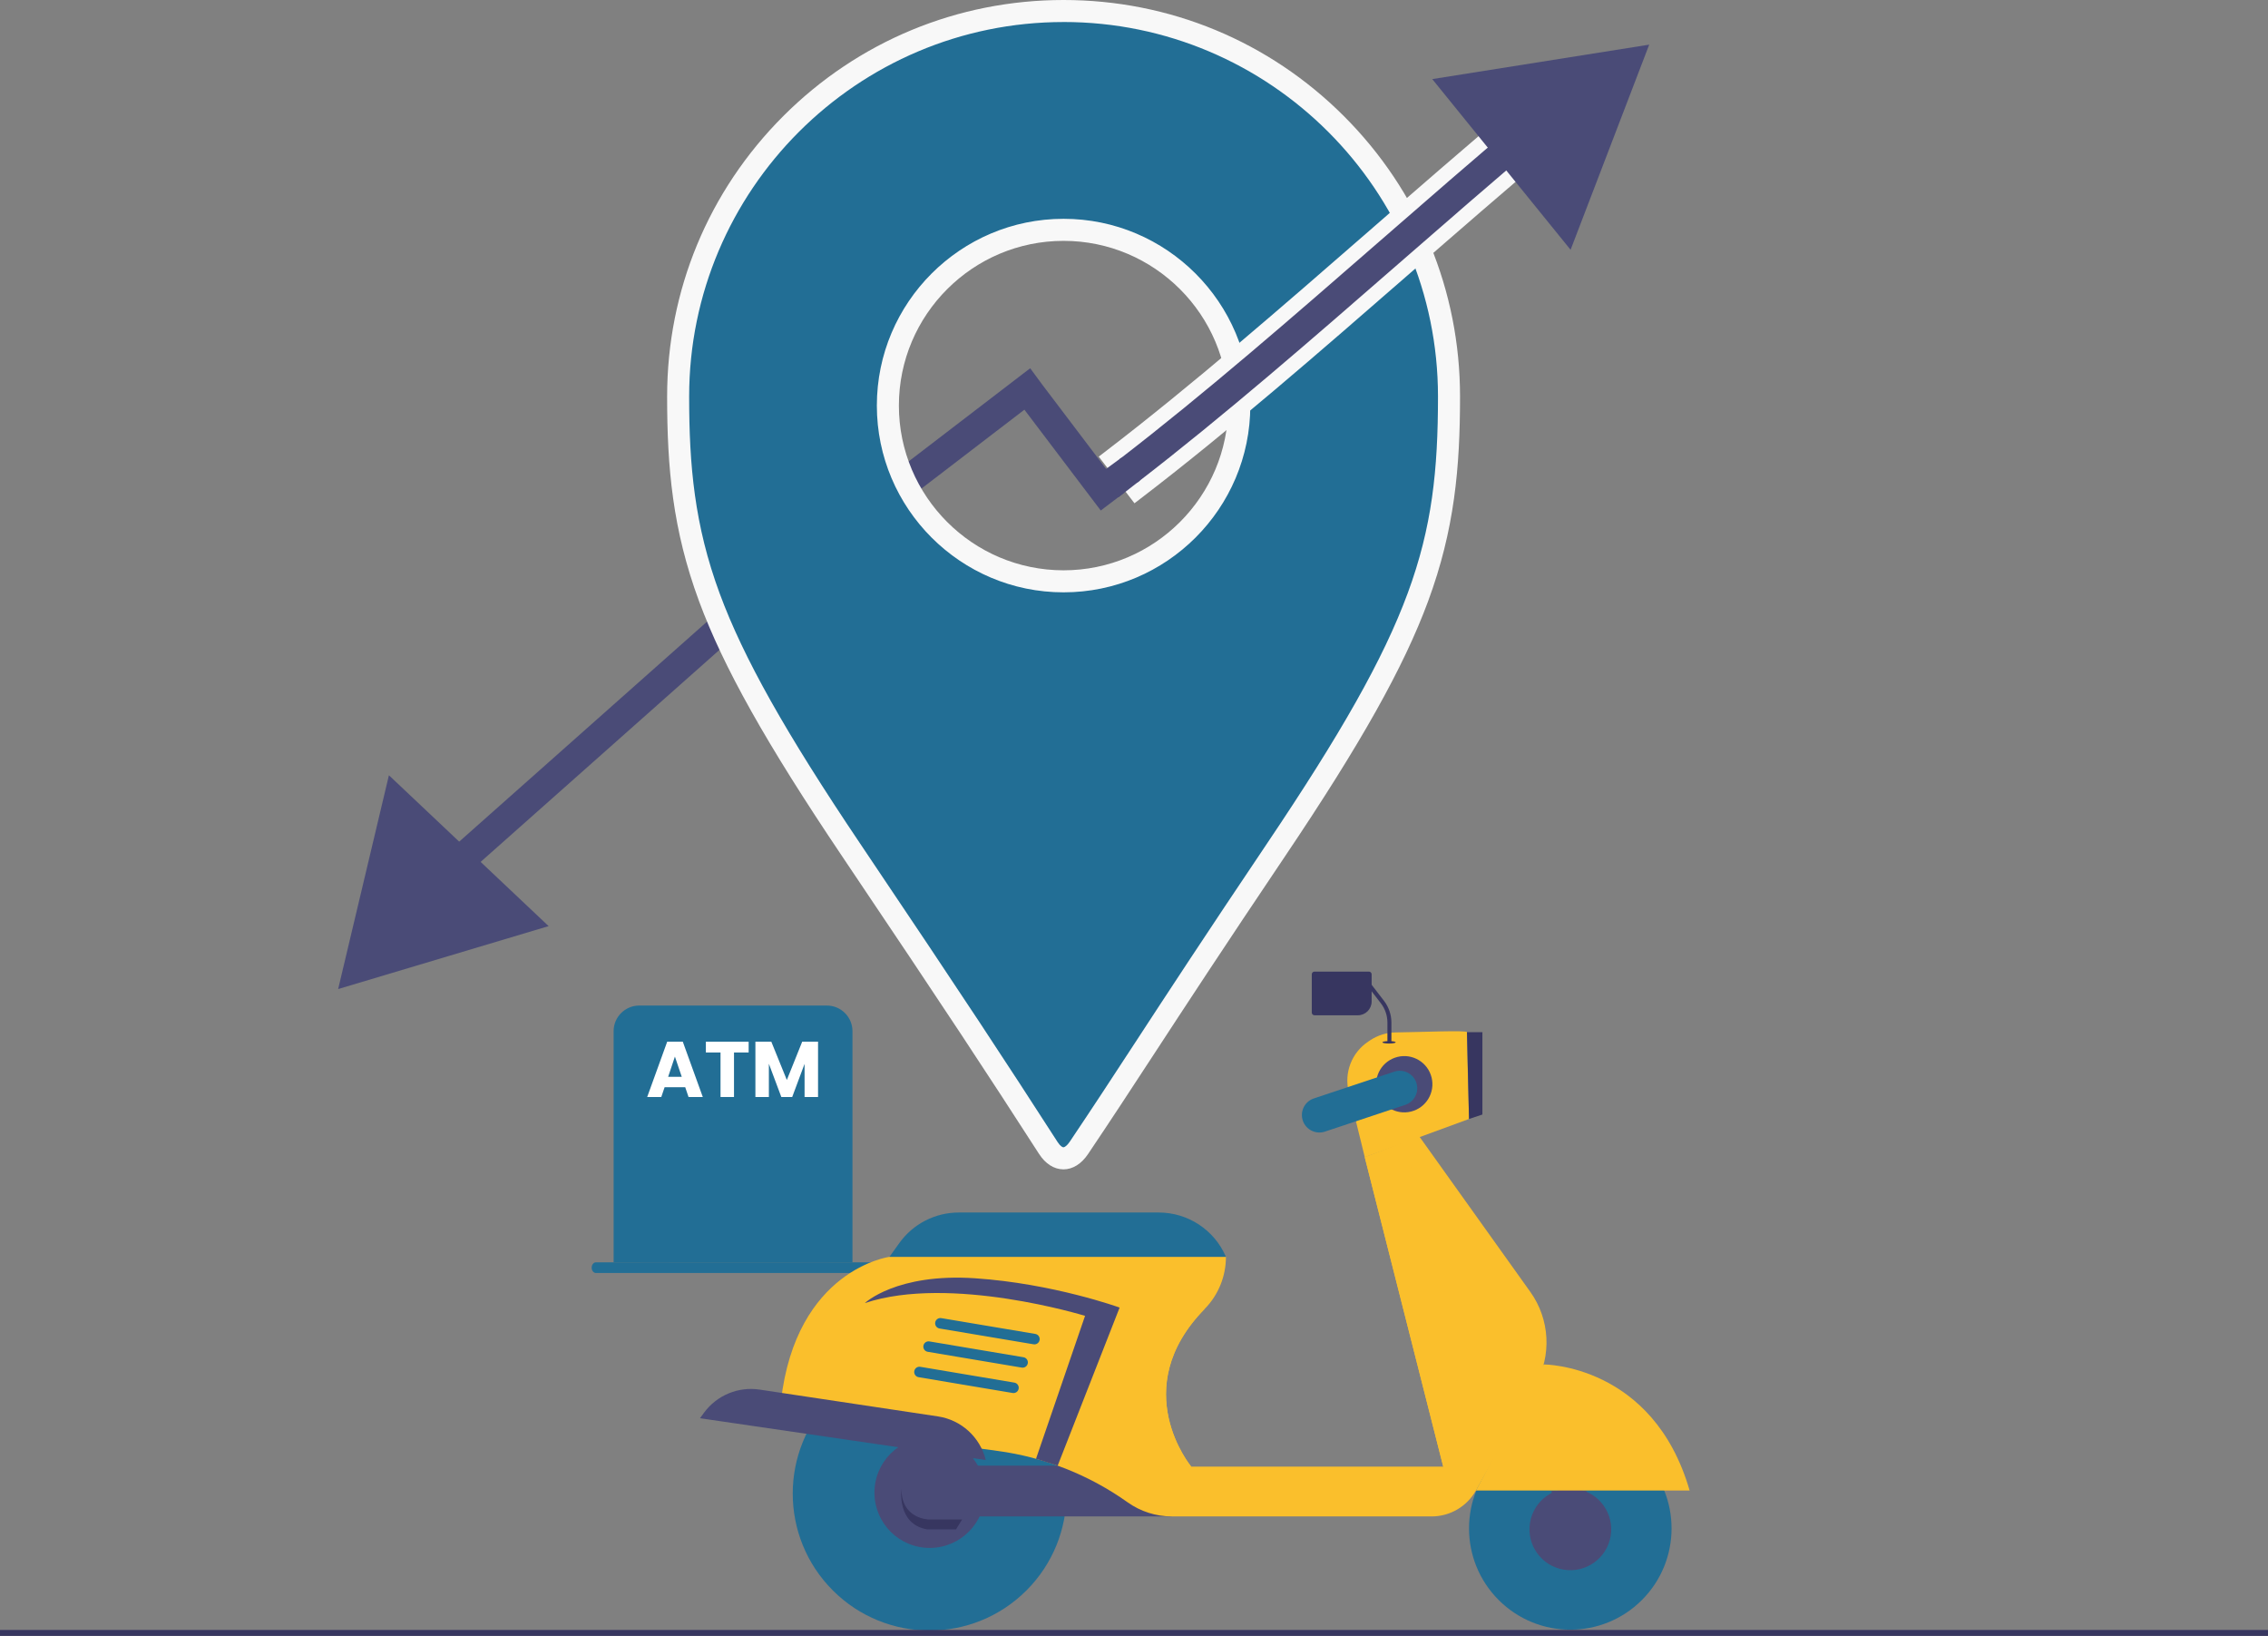 <?xml version="1.0" encoding="UTF-8"?>
<svg id="Layer_2" xmlns="http://www.w3.org/2000/svg" xmlns:xlink="http://www.w3.org/1999/xlink" viewBox="0 0 2076.99 1497.79">
  <rect x="0" y="0" width="2076.99" height="1497.79" fill="#808080" stroke="none"/>
  <defs>
    <style>
      .cls-1 {
        fill: #226e95;
      }

      .cls-2 {
        fill: #fabf2c;
      }

      .cls-3 {
        fill: #4a4b77;
      }

      .cls-4 {
        fill: #fff;
      }

      .cls-5 {
        fill: #373660;
      }

      .cls-6 {
        fill: #f8f8f8;
      }

      .cls-7 {
        clip-path: url(#clippath);
      }
    </style>
    <clipPath id="clippath">
      <path class="cls-2" d="M1249.82,1059.56l71.86,283.28h-230.77s-59.43-71.31,12.41-144.49c12.46-12.69,19.37-29.8,19.37-47.58h-308.15s-85.56,11.32-99.4,132.43c-1.15,10.07,6.02,19.21,16.07,20.57l182.48,24.71c42.88,5.81,83.71,21.95,118.97,47.04h0c11.82,8.41,25.97,12.93,40.48,12.93h237.9c16.82,0,32.32-9.07,40.57-23.72l54.44-96.69c15.13-26.86,13.34-60.05-4.58-85.14l-101.91-142.67-49.75,19.35Z"/>
    </clipPath>
  </defs>
  <g id="Layer_1-2" data-name="Layer_1">
    <g>
      <polygon class="cls-3" points="432.45 795.99 414.59 775.87 690.99 530.57 691.38 530.27 943.42 337.17 954.96 352.8 1029.5 451.18 1008.05 467.42 938.12 375.11 708.12 551.33 432.45 795.99"/>
      <g>
        <path class="cls-1" d="M974,10.09c-194.94,0-352.98,158.03-352.98,352.98,0,68.78,5.9,122.47,28.65,184.01,22.75,61.53,62.35,130.91,129.75,231.07,97.58,145,132.08,197.73,180.59,272.92,8.23,12.76,19.5,12.6,27.99,0,50.59-75.19,83.01-127.92,180.59-272.92,134.79-200.3,158.39-277.52,158.39-415.06v-.02c0-194.94-158.03-352.98-352.98-352.98ZM974,532.26c-88.87,0-160.91-72.05-160.91-160.92s72.04-160.91,160.91-160.91,160.92,72.04,160.92,160.91-72.05,160.92-160.92,160.92Z"/>
        <path class="cls-6" d="M973.87,1070.66h-.21c-8.44-.08-16.3-5.1-22.12-14.13-48.49-75.16-82.1-126.56-180.49-272.76-69.41-103.15-108.54-172.89-130.84-233.2-24.3-65.72-29.27-122.49-29.27-187.51,0-96.98,37.77-188.15,106.34-256.73C785.85,37.77,877.02,0,974,0s188.15,37.77,256.73,106.34c68.57,68.57,106.34,159.75,106.34,256.73,0,65.03-4.98,121.79-29.27,187.51-22.3,60.32-61.43,130.06-130.83,233.2-56.76,84.34-92.11,138.45-120.52,181.92-20.87,31.94-38.89,59.52-60.07,91-6.07,9.02-14.05,13.97-22.5,13.97ZM974,20.17c-189.07,0-342.89,153.82-342.89,342.89,0,62.85,4.77,117.6,28.02,180.51,21.71,58.72,60.19,127.19,128.65,228.93,98.48,146.34,132.14,197.82,180.7,273.08,2.48,3.85,4.54,4.88,5.36,4.89h.01c1.14,0,3.42-1.58,5.77-5.06,21.11-31.37,39.09-58.9,59.92-90.77,28.44-43.53,63.84-97.69,120.67-182.15,135.06-200.7,156.67-274.74,156.67-409.43,0-189.09-153.82-342.91-342.89-342.91ZM974,542.35c-94.29,0-171-76.71-171-171.01s76.71-171,171-171,171.01,76.71,171.01,171-76.71,171.01-171.01,171.01ZM974,220.53c-83.16,0-150.82,67.66-150.82,150.82s67.66,150.83,150.82,150.83,150.83-67.66,150.83-150.83-67.66-150.82-150.83-150.82Z"/>
      </g>
      <g>
        <g>
          <path class="cls-1" d="M585.39,920.68h171.83c12.94,0,23.45,10.51,23.45,23.45v211.68h-218.73v-211.68c0-12.94,10.51-23.45,23.45-23.45Z"/>
          <g>
            <path class="cls-1" d="M796.85,1165.56h-251.1c-2.15,0-3.9-2.18-3.9-4.88h0c0-2.69,1.74-4.88,3.9-4.88h251.1c2.15,0,3.9,2.18,3.9,4.88h0c0,2.69-1.74,4.88-3.9,4.88Z"/>
            <rect class="cls-1" x="587.14" y="1128.1" width="25.93" height="27.71"/>
            <rect class="cls-1" x="732.83" y="1128.1" width="25.93" height="27.71"/>
          </g>
        </g>
        <g>
          <circle class="cls-1" cx="1438.05" cy="1399.42" r="92.74" transform="translate(-568.35 1426.73) rotate(-45)"/>
          <circle class="cls-3" cx="1438.05" cy="1400.17" r="37.43" transform="translate(-174.4 2595.37) rotate(-80.78)"/>
        </g>
        <circle class="cls-1" cx="851.35" cy="1367.56" r="125.37" transform="translate(-717.66 1002.54) rotate(-45)"/>
        <circle class="cls-3" cx="851.35" cy="1366.57" r="50.6" transform="translate(-584.17 2095.69) rotate(-85)"/>
        <path class="cls-3" d="M1073.14,1388.44h-206.44c-12.84,0-23.24-10.41-23.24-23.24h0c0-12.84,10.41-23.24,23.24-23.24h206.44v46.49Z"/>
        <g>
          <path class="cls-2" d="M1249.82,1059.56l71.86,283.28h-230.77s-59.43-71.31,12.41-144.49c12.46-12.69,19.37-29.8,19.37-47.58h-308.15s-85.56,11.32-99.4,132.43c-1.15,10.07,6.02,19.21,16.07,20.57l182.48,24.71c42.88,5.81,83.71,21.95,118.97,47.04h0c11.82,8.41,25.97,12.93,40.48,12.93h237.9c16.82,0,32.32-9.07,40.57-23.72l54.44-96.69c15.13-26.86,13.34-60.05-4.58-85.14l-101.91-142.67-49.75,19.35Z"/>
          <g class="cls-7">
            <path class="cls-2" d="M1249.82,1059.56l34.59-12.69s81.4,226.76,37.27,295.97c-44.13,69.21,0,0,0,0l-71.86-283.28"/>
            <path class="cls-2" d="M1103.32,1198.35s-94.04,49.17-37.67,144.19h36.8l.88-144.19"/>
          </g>
        </g>
        <path class="cls-1" d="M814.54,1150.76h308.15l-.15-.34c-10.63-24.44-34.74-40.24-61.39-40.24h-183.15c-21.58,0-41.84,10.4-54.41,27.95l-9.06,12.64Z"/>
        <path class="cls-2" d="M1249.82,1059.56l95.49-35.03s-1.44-49.28-1.87-79.48c-.03-1.93-44.57.04-65.28.24-8.33.08-16.45,2.58-23.38,7.2l-1.83,1.22c-15.03,10.02-22.17,28.38-17.85,45.91l14.74,59.94Z"/>
        <polygon class="cls-5" points="1343.43 945.05 1357.56 945.05 1357.56 1020.46 1345.3 1024.53 1343.43 945.05"/>
        <path class="cls-2" d="M1351.61,1364.72l62.03-115.43s100.19-.36,133.68,115.43h-195.71Z"/>
        <path class="cls-3" d="M902.75,1336.81l-261.73-38.28,3.75-5.1c11.72-15.92,31.29-24.05,50.84-21.11l163.32,24.55c21.34,3.21,38.65,18.98,43.81,39.94h0Z"/>
        <path class="cls-3" d="M948.77,1335.65l44.91-130.86s-123.19-37.85-201.65-11.7c0,0,28.9-27.53,100.82-22.71,71.92,4.82,132.48,26.84,132.48,26.84l-56.72,144.74-19.85-6.31Z"/>
        <path class="cls-5" d="M881.09,1391.24h-30.29s-25.28-.14-25.28-28.03c0,0-4.43,32.31,23.54,37.09h26.43l5.59-9.06Z"/>
        <path class="cls-3" d="M1436.84,1411.89h0c-8.76,0-15.87-7.1-15.87-15.87v-31.02h31.74v31.02c0,8.76-7.1,15.87-15.87,15.87Z"/>
        <g>
          <circle class="cls-3" cx="1286.04" cy="992.62" r="25.77" transform="translate(-258.23 488.22) rotate(-19.57)"/>
          <path class="cls-1" d="M1193.07,1025.97h0c-2.79-8.39,1.75-17.46,10.14-20.25l73.6-24.5c8.39-2.79,17.46,1.75,20.25,10.14h0c2.79,8.39-1.75,17.46-10.14,20.25l-73.6,24.5c-8.39,2.79-17.46-1.75-20.25-10.14Z"/>
        </g>
        <g>
          <g>
            <path class="cls-5" d="M1272.4,955.04c-1.01,0-1.83-.82-1.83-1.83v-17.01c0-6.31-2.12-12.54-5.97-17.54l-14.33-18.61c-.62-.8-.47-1.95.33-2.56.8-.62,1.95-.47,2.56.33l14.33,18.61c4.34,5.64,6.73,12.66,6.73,19.77v17.01c0,1.01-.82,1.83-1.83,1.83Z"/>
            <path class="cls-5" d="M1278.12,954.34c0,.62-2.71,1.13-6.05,1.13s-6.05-.5-6.05-1.13,2.71-1.13,6.05-1.13,6.05.5,6.05,1.13Z"/>
          </g>
          <path class="cls-5" d="M1203.77,889.59h49.86c1.37,0,2.49,1.12,2.49,2.49v24.89c0,6.97-5.66,12.62-12.62,12.62h-39.72c-1.37,0-2.49-1.12-2.49-2.49v-35.02c0-1.37,1.12-2.49,2.49-2.49Z"/>
        </g>
        <g>
          <path class="cls-1" d="M946.5,1230.84l-86.1-14.47c-2.63-.44-4.4-2.93-3.95-5.55h0c.44-2.63,2.93-4.4,5.55-3.95l86.1,14.47c2.63.44,4.4,2.93,3.95,5.55h0c-.44,2.63-2.93,4.4-5.55,3.95Z"/>
          <path class="cls-1" d="M935.68,1252.18l-86.1-14.47c-2.63-.44-4.4-2.93-3.95-5.55h0c.44-2.63,2.93-4.4,5.55-3.95l86.1,14.47c2.63.44,4.4,2.93,3.95,5.55h0c-.44,2.63-2.93,4.4-5.55,3.95Z"/>
          <path class="cls-1" d="M927.32,1275.42l-86.1-14.47c-2.63-.44-4.4-2.93-3.95-5.55h0c.44-2.63,2.93-4.4,5.55-3.95l86.1,14.47c2.63.44,4.4,2.93,3.95,5.55h0c-.44,2.63-2.93,4.4-5.55,3.95Z"/>
        </g>
        <g>
          <path class="cls-4" d="M627.53,995.47h-18.9l-3.03,8.94h-12.91l18.32-50.64h14.28l18.32,50.64h-13.06l-3.03-8.94ZM624.35,985.95l-6.28-18.54-6.2,18.54h12.48Z"/>
          <path class="cls-4" d="M685.6,953.78v9.88h-13.42v40.76h-12.34v-40.76h-13.42v-9.88h39.17Z"/>
          <path class="cls-4" d="M749.15,953.78v50.64h-12.34v-30.37l-11.33,30.37h-9.96l-11.4-30.44v30.44h-12.34v-50.64h14.57l14.21,35.06,14.07-35.06h14.5Z"/>
        </g>
      </g>
      <g>
        <path class="cls-3" d="M1042.06,453.29l-24.52-32.04c80.5-61.62,162.99-133.49,242.77-202.99,44.1-38.42,89.69-78.15,134.55-115.8l25.94,30.91c-44.57,37.41-90.03,77.01-133.99,115.31-80.25,69.92-163.23,142.22-244.75,204.61Z"/>
        <path class="cls-6" d="M1038.91,460.79l-32.7-42.72,5.34-4.09c80.33-61.48,162.73-133.28,242.43-202.71,44.12-38.44,89.73-78.18,134.66-115.88l5.15-4.32,34.59,41.21-5.15,4.32c-44.52,37.36-89.94,76.94-133.87,115.21-80.35,70.01-163.41,142.37-245.1,204.9l-5.34,4.09ZM1025.06,420.56l16.35,21.36c79.64-61.33,160.67-131.92,239.08-200.24,42.31-36.86,85.98-74.91,128.93-111.07l-17.29-20.6c-43.16,36.33-86.93,74.47-129.31,111.39-78.1,68.04-158.79,138.35-237.76,199.17Z"/>
      </g>
      <polygon class="cls-3" points="1311.63 72.42 1510.31 40.88 1438.31 228.72 1311.63 72.42"/>
      <polygon class="cls-3" points="356.16 709.83 502.41 847.96 309.67 905.58 356.16 709.83"/>
      <polygon class="cls-3" points="1027.13 418.96 1006.84 433.8 1024.18 455.35 1043.93 439.98 1027.13 418.96"/>
      <rect class="cls-5" y="1492.38" width="2076.99" height="5.41"/>
    </g>
  </g>
</svg>